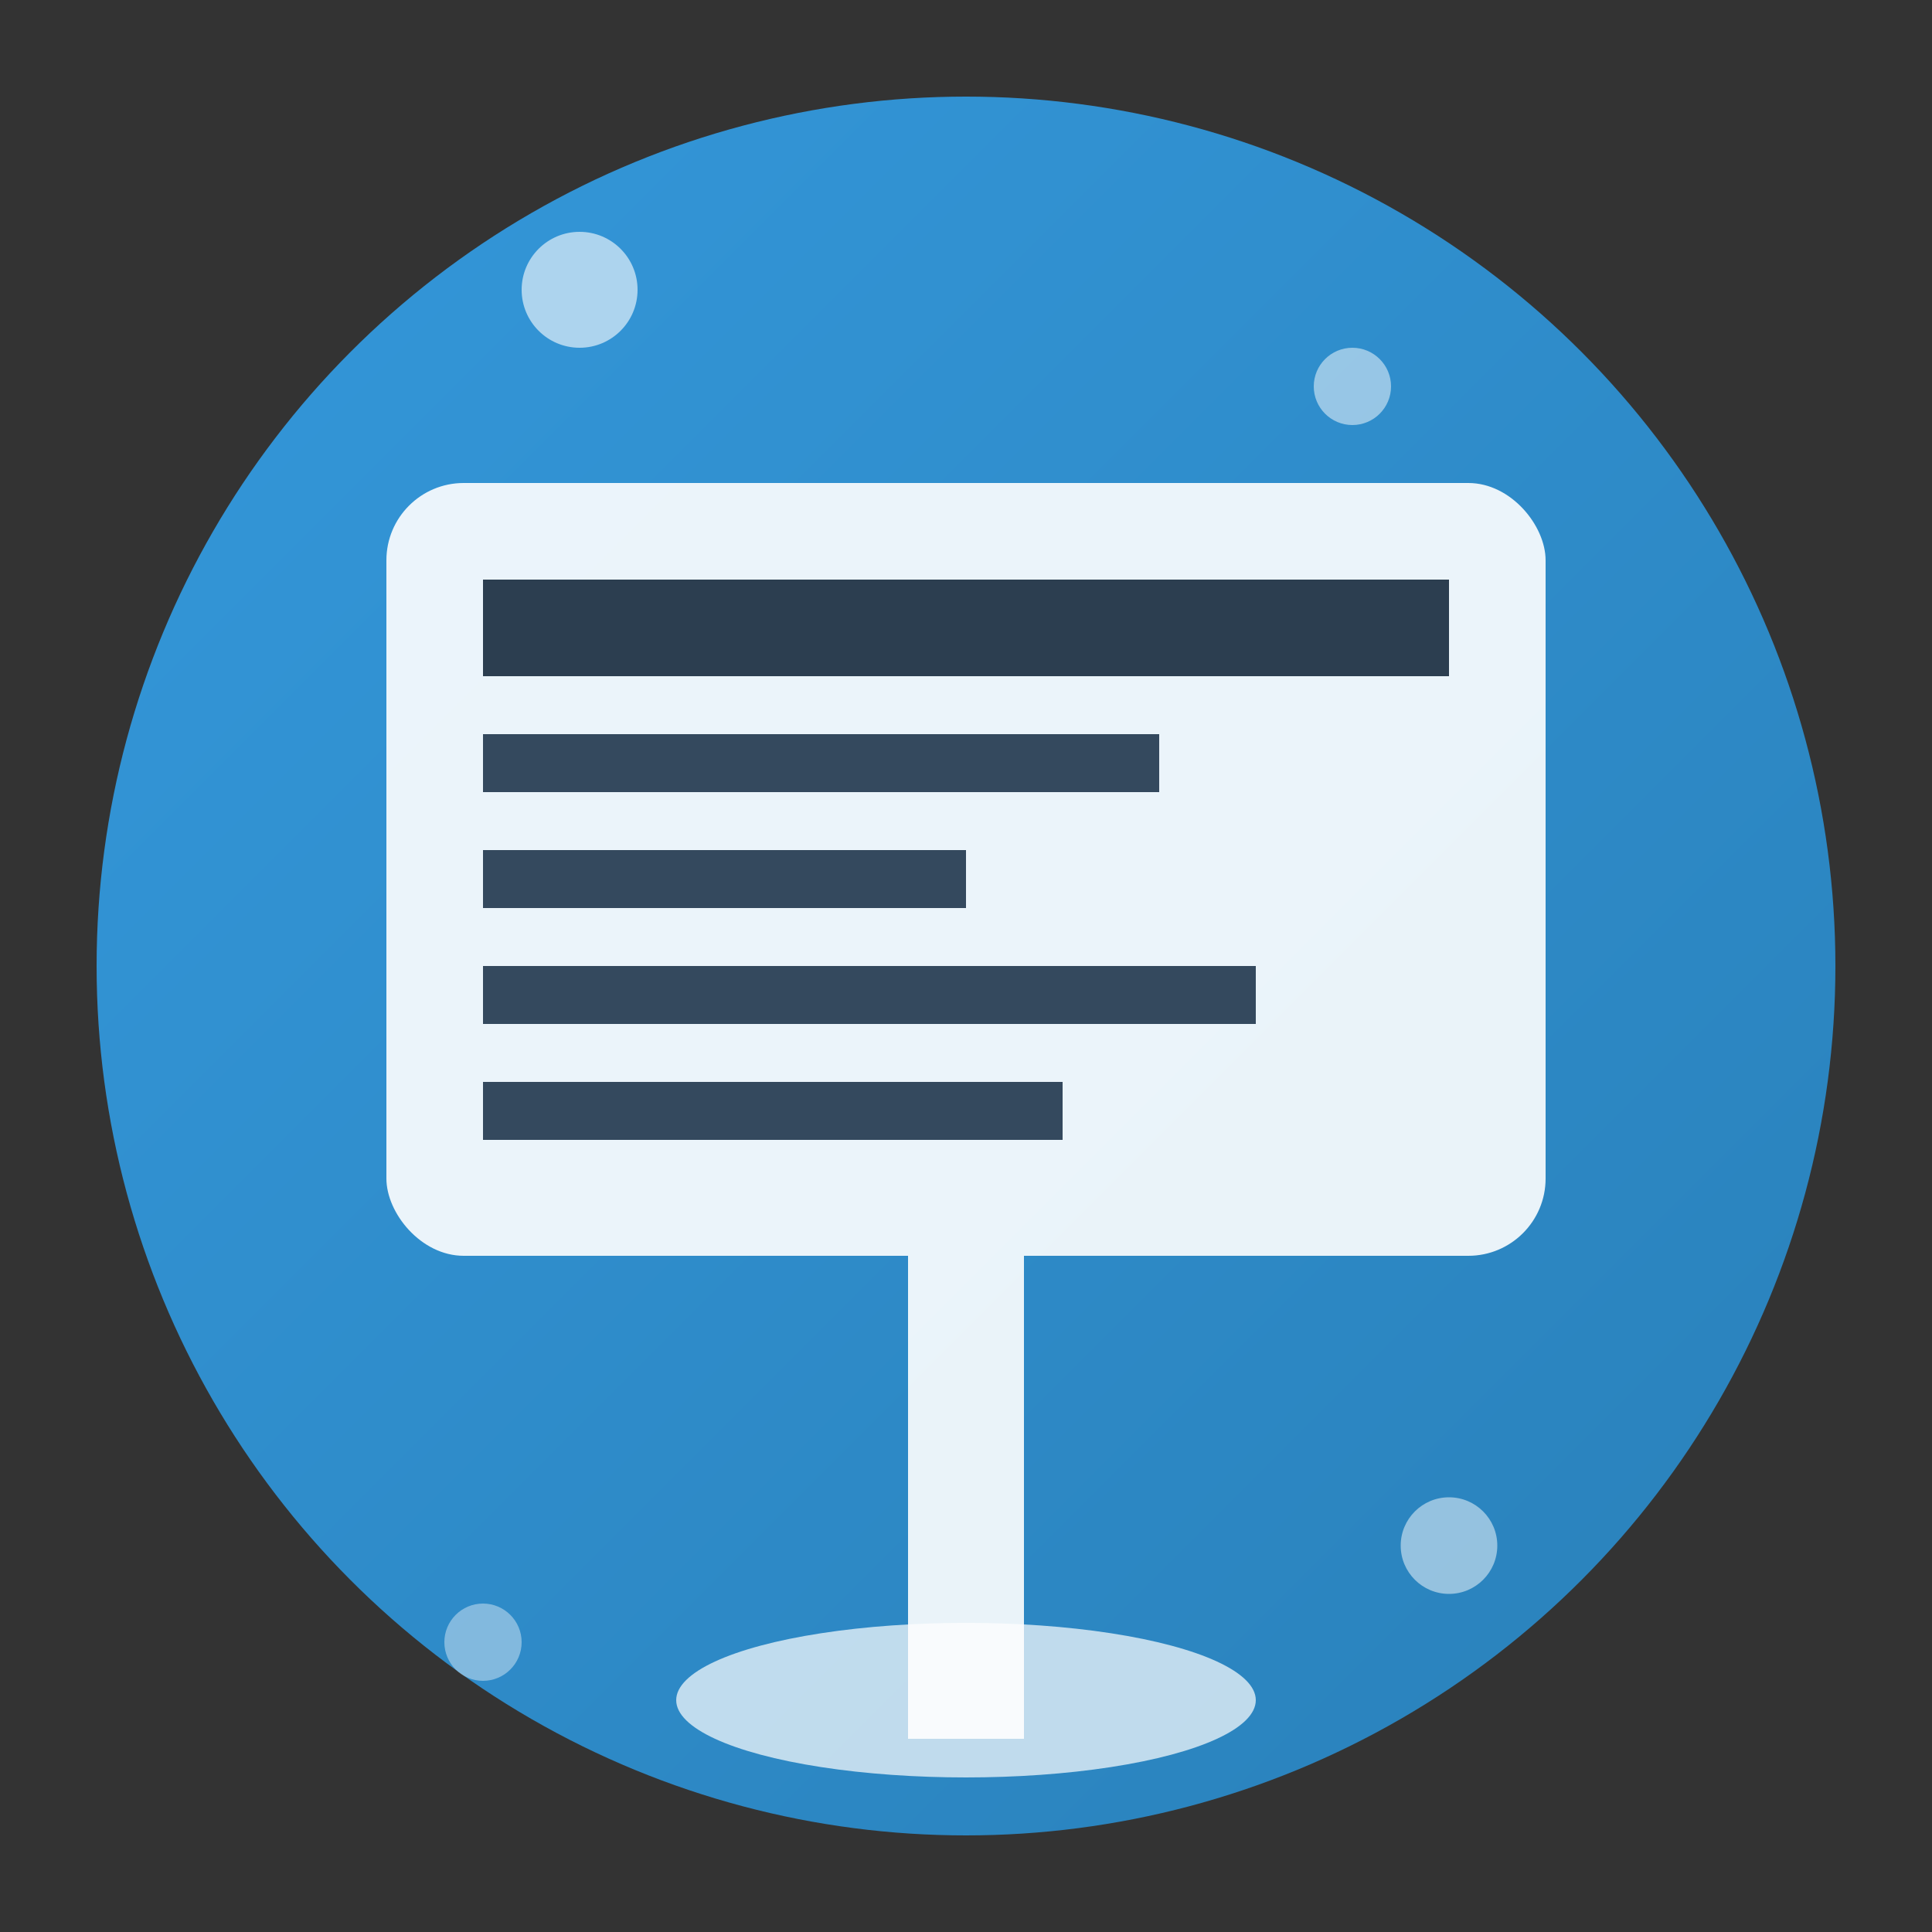 <svg viewBox="0 0 100 100" xmlns="http://www.w3.org/2000/svg">
  <rect x="0" y="0" width="100" height="100" fill="#333333" stroke="none"/>
  <defs>
    <linearGradient id="logoGradient" x1="0%" y1="0%" x2="100%" y2="100%">
      <stop offset="0%" style="stop-color:#3498db;stop-opacity:1" />
      <stop offset="100%" style="stop-color:#2980b9;stop-opacity:1" />
    </linearGradient>
  </defs>
  
  <!-- Background circle -->
  <circle cx="50" cy="50" r="45" fill="url(#logoGradient)"/>
  
  <!-- Billboard icon -->
  <rect x="20" y="25" width="60" height="40" rx="4" fill="white" opacity="0.9"/>
  <rect x="25" y="30" width="50" height="5" fill="#2c3e50"/>
  <rect x="25" y="38" width="35" height="3" fill="#34495e"/>
  <rect x="25" y="44" width="25" height="3" fill="#34495e"/>
  <rect x="25" y="50" width="40" height="3" fill="#34495e"/>
  <rect x="25" y="56" width="30" height="3" fill="#34495e"/>
  
  <!-- Support pole -->
  <rect x="47" y="65" width="6" height="25" fill="white" opacity="0.9"/>
  
  <!-- Base -->
  <ellipse cx="50" cy="88" rx="15" ry="4" fill="white" opacity="0.7"/>
  
  <!-- Decorative elements -->
  <circle cx="30" cy="15" r="3" fill="white" opacity="0.6"/>
  <circle cx="70" cy="20" r="2" fill="white" opacity="0.5"/>
  <circle cx="75" cy="80" r="2.5" fill="white" opacity="0.5"/>
  <circle cx="25" cy="85" r="2" fill="white" opacity="0.4"/>
</svg>
